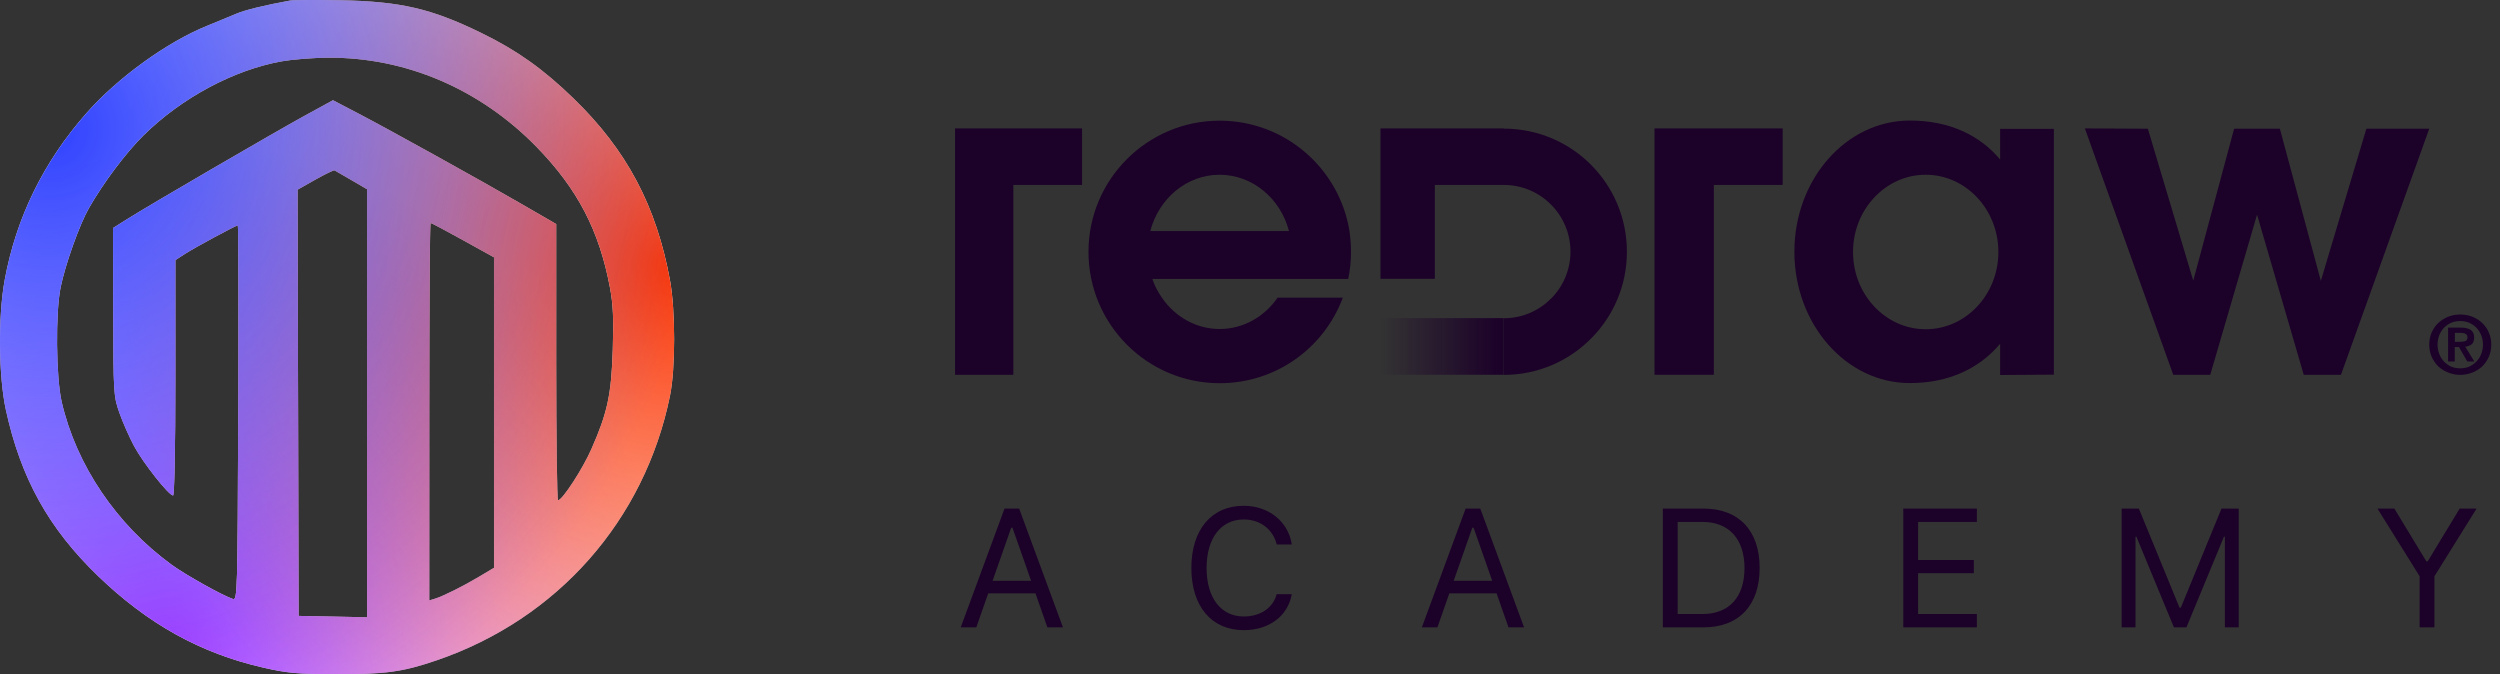 <svg width="178" height="48" viewBox="0 0 178 48" fill="none" xmlns="http://www.w3.org/2000/svg">
<rect x="0" y="0" width="178" height="48" fill="#333333" stroke="none"/>
<path fill-rule="evenodd" clip-rule="evenodd" d="M20.639 0.042C18.82 0.375 17.432 0.716 16.829 0.976C16.439 1.144 15.503 1.531 14.748 1.836C11.894 2.99 8.374 5.537 6.162 8.049C3.092 11.536 1.15 15.499 0.332 19.945C-0.145 22.536 -0.102 26.815 0.424 29.213C1.488 34.059 3.462 37.613 6.966 40.995C10.518 44.423 14.297 46.52 18.753 47.536C20.476 47.93 21.134 47.989 23.918 47.999C27.436 48.013 28.677 47.842 31.096 47.014C39.702 44.068 45.897 37.046 47.703 28.187C48.1 26.245 48.099 22.103 47.702 19.945C46.731 14.663 44.626 10.691 40.861 7.033C38.685 4.918 36.82 3.592 34.286 2.354C30.693 0.6 28.529 0.1 24.184 0.018C22.478 -0.013 20.883 -0.003 20.639 0.042ZM20.078 4.364C16.663 4.967 12.934 6.961 10.223 9.633C8.967 10.87 7.348 13.029 6.321 14.834C5.655 16.006 4.646 18.836 4.315 20.464C3.947 22.275 3.99 26.863 4.391 28.607C5.425 33.106 8.288 37.349 12.221 40.213C13.228 40.946 15.896 42.434 16.591 42.649C16.9 42.745 16.915 42.204 16.96 29.398C16.985 22.054 16.973 16.046 16.932 16.046C16.795 16.046 13.855 17.633 13.167 18.078L12.487 18.518V26.898C12.487 31.911 12.421 35.277 12.323 35.277C12.02 35.277 10.198 32.972 9.555 31.775C9.205 31.123 8.728 30.044 8.496 29.377C8.085 28.195 8.073 28.01 8.061 22.2L8.048 16.236L9.071 15.592C10.713 14.559 19.526 9.426 21.708 8.231L23.707 7.137L25.471 8.058C27.766 9.257 34.069 12.753 37.166 14.544L39.602 15.954V25.789C39.602 31.198 39.662 35.622 39.735 35.619C40.042 35.607 41.479 33.4 42.106 31.976C43.255 29.373 43.528 28.099 43.629 24.882C43.699 22.663 43.654 21.675 43.426 20.464C42.663 16.411 41.126 13.463 38.222 10.479C34.188 6.335 28.87 4.062 23.319 4.108C22.284 4.116 20.826 4.231 20.078 4.364ZM22.451 12.791L21.188 13.504L21.224 28.678L21.259 43.853L23.696 43.901L26.133 43.95V28.711V13.473L25.026 12.826C24.416 12.47 23.872 12.157 23.817 12.129C23.761 12.102 23.146 12.4 22.451 12.791ZM30.564 29.312V42.751L30.963 42.63C31.549 42.452 32.99 41.732 34.153 41.036L35.172 40.426V29.372V18.319L32.962 17.096C31.747 16.423 30.71 15.873 30.659 15.873C30.606 15.873 30.564 21.921 30.564 29.312Z" fill="white"/>
<path fill-rule="evenodd" clip-rule="evenodd" d="M20.639 0.042C18.82 0.375 17.432 0.716 16.829 0.976C16.439 1.144 15.503 1.531 14.748 1.836C11.894 2.99 8.374 5.537 6.162 8.049C3.092 11.536 1.15 15.499 0.332 19.945C-0.145 22.536 -0.102 26.815 0.424 29.213C1.488 34.059 3.462 37.613 6.966 40.995C10.518 44.423 14.297 46.52 18.753 47.536C20.476 47.93 21.134 47.989 23.918 47.999C27.436 48.013 28.677 47.842 31.096 47.014C39.702 44.068 45.897 37.046 47.703 28.187C48.1 26.245 48.099 22.103 47.702 19.945C46.731 14.663 44.626 10.691 40.861 7.033C38.685 4.918 36.82 3.592 34.286 2.354C30.693 0.6 28.529 0.1 24.184 0.018C22.478 -0.013 20.883 -0.003 20.639 0.042ZM20.078 4.364C16.663 4.967 12.934 6.961 10.223 9.633C8.967 10.87 7.348 13.029 6.321 14.834C5.655 16.006 4.646 18.836 4.315 20.464C3.947 22.275 3.99 26.863 4.391 28.607C5.425 33.106 8.288 37.349 12.221 40.213C13.228 40.946 15.896 42.434 16.591 42.649C16.9 42.745 16.915 42.204 16.96 29.398C16.985 22.054 16.973 16.046 16.932 16.046C16.795 16.046 13.855 17.633 13.167 18.078L12.487 18.518V26.898C12.487 31.911 12.421 35.277 12.323 35.277C12.02 35.277 10.198 32.972 9.555 31.775C9.205 31.123 8.728 30.044 8.496 29.377C8.085 28.195 8.073 28.01 8.061 22.2L8.048 16.236L9.071 15.592C10.713 14.559 19.526 9.426 21.708 8.231L23.707 7.137L25.471 8.058C27.766 9.257 34.069 12.753 37.166 14.544L39.602 15.954V25.789C39.602 31.198 39.662 35.622 39.735 35.619C40.042 35.607 41.479 33.4 42.106 31.976C43.255 29.373 43.528 28.099 43.629 24.882C43.699 22.663 43.654 21.675 43.426 20.464C42.663 16.411 41.126 13.463 38.222 10.479C34.188 6.335 28.87 4.062 23.319 4.108C22.284 4.116 20.826 4.231 20.078 4.364ZM22.451 12.791L21.188 13.504L21.224 28.678L21.259 43.853L23.696 43.901L26.133 43.95V28.711V13.473L25.026 12.826C24.416 12.47 23.872 12.157 23.817 12.129C23.761 12.102 23.146 12.4 22.451 12.791ZM30.564 29.312V42.751L30.963 42.63C31.549 42.452 32.99 41.732 34.153 41.036L35.172 40.426V29.372V18.319L32.962 17.096C31.747 16.423 30.71 15.873 30.659 15.873C30.606 15.873 30.564 21.921 30.564 29.312Z" fill="url(#paint0_radial_5898_3030)"/>
<path fill-rule="evenodd" clip-rule="evenodd" d="M20.639 0.042C18.82 0.375 17.432 0.716 16.829 0.976C16.439 1.144 15.503 1.531 14.748 1.836C11.894 2.99 8.374 5.537 6.162 8.049C3.092 11.536 1.15 15.499 0.332 19.945C-0.145 22.536 -0.102 26.815 0.424 29.213C1.488 34.059 3.462 37.613 6.966 40.995C10.518 44.423 14.297 46.52 18.753 47.536C20.476 47.93 21.134 47.989 23.918 47.999C27.436 48.013 28.677 47.842 31.096 47.014C39.702 44.068 45.897 37.046 47.703 28.187C48.1 26.245 48.099 22.103 47.702 19.945C46.731 14.663 44.626 10.691 40.861 7.033C38.685 4.918 36.82 3.592 34.286 2.354C30.693 0.6 28.529 0.1 24.184 0.018C22.478 -0.013 20.883 -0.003 20.639 0.042ZM20.078 4.364C16.663 4.967 12.934 6.961 10.223 9.633C8.967 10.87 7.348 13.029 6.321 14.834C5.655 16.006 4.646 18.836 4.315 20.464C3.947 22.275 3.99 26.863 4.391 28.607C5.425 33.106 8.288 37.349 12.221 40.213C13.228 40.946 15.896 42.434 16.591 42.649C16.9 42.745 16.915 42.204 16.96 29.398C16.985 22.054 16.973 16.046 16.932 16.046C16.795 16.046 13.855 17.633 13.167 18.078L12.487 18.518V26.898C12.487 31.911 12.421 35.277 12.323 35.277C12.02 35.277 10.198 32.972 9.555 31.775C9.205 31.123 8.728 30.044 8.496 29.377C8.085 28.195 8.073 28.01 8.061 22.2L8.048 16.236L9.071 15.592C10.713 14.559 19.526 9.426 21.708 8.231L23.707 7.137L25.471 8.058C27.766 9.257 34.069 12.753 37.166 14.544L39.602 15.954V25.789C39.602 31.198 39.662 35.622 39.735 35.619C40.042 35.607 41.479 33.4 42.106 31.976C43.255 29.373 43.528 28.099 43.629 24.882C43.699 22.663 43.654 21.675 43.426 20.464C42.663 16.411 41.126 13.463 38.222 10.479C34.188 6.335 28.87 4.062 23.319 4.108C22.284 4.116 20.826 4.231 20.078 4.364ZM22.451 12.791L21.188 13.504L21.224 28.678L21.259 43.853L23.696 43.901L26.133 43.95V28.711V13.473L25.026 12.826C24.416 12.47 23.872 12.157 23.817 12.129C23.761 12.102 23.146 12.4 22.451 12.791ZM30.564 29.312V42.751L30.963 42.63C31.549 42.452 32.99 41.732 34.153 41.036L35.172 40.426V29.372V18.319L32.962 17.096C31.747 16.423 30.71 15.873 30.659 15.873C30.606 15.873 30.564 21.921 30.564 29.312Z" fill="url(#paint1_radial_5898_3030)"/>
<path fill-rule="evenodd" clip-rule="evenodd" d="M20.639 0.042C18.82 0.375 17.432 0.716 16.829 0.976C16.439 1.144 15.503 1.531 14.748 1.836C11.894 2.99 8.374 5.537 6.162 8.049C3.092 11.536 1.15 15.499 0.332 19.945C-0.145 22.536 -0.102 26.815 0.424 29.213C1.488 34.059 3.462 37.613 6.966 40.995C10.518 44.423 14.297 46.52 18.753 47.536C20.476 47.93 21.134 47.989 23.918 47.999C27.436 48.013 28.677 47.842 31.096 47.014C39.702 44.068 45.897 37.046 47.703 28.187C48.1 26.245 48.099 22.103 47.702 19.945C46.731 14.663 44.626 10.691 40.861 7.033C38.685 4.918 36.82 3.592 34.286 2.354C30.693 0.6 28.529 0.1 24.184 0.018C22.478 -0.013 20.883 -0.003 20.639 0.042ZM20.078 4.364C16.663 4.967 12.934 6.961 10.223 9.633C8.967 10.87 7.348 13.029 6.321 14.834C5.655 16.006 4.646 18.836 4.315 20.464C3.947 22.275 3.99 26.863 4.391 28.607C5.425 33.106 8.288 37.349 12.221 40.213C13.228 40.946 15.896 42.434 16.591 42.649C16.9 42.745 16.915 42.204 16.96 29.398C16.985 22.054 16.973 16.046 16.932 16.046C16.795 16.046 13.855 17.633 13.167 18.078L12.487 18.518V26.898C12.487 31.911 12.421 35.277 12.323 35.277C12.02 35.277 10.198 32.972 9.555 31.775C9.205 31.123 8.728 30.044 8.496 29.377C8.085 28.195 8.073 28.01 8.061 22.2L8.048 16.236L9.071 15.592C10.713 14.559 19.526 9.426 21.708 8.231L23.707 7.137L25.471 8.058C27.766 9.257 34.069 12.753 37.166 14.544L39.602 15.954V25.789C39.602 31.198 39.662 35.622 39.735 35.619C40.042 35.607 41.479 33.4 42.106 31.976C43.255 29.373 43.528 28.099 43.629 24.882C43.699 22.663 43.654 21.675 43.426 20.464C42.663 16.411 41.126 13.463 38.222 10.479C34.188 6.335 28.87 4.062 23.319 4.108C22.284 4.116 20.826 4.231 20.078 4.364ZM22.451 12.791L21.188 13.504L21.224 28.678L21.259 43.853L23.696 43.901L26.133 43.95V28.711V13.473L25.026 12.826C24.416 12.47 23.872 12.157 23.817 12.129C23.761 12.102 23.146 12.4 22.451 12.791ZM30.564 29.312V42.751L30.963 42.63C31.549 42.452 32.99 41.732 34.153 41.036L35.172 40.426V29.372V18.319L32.962 17.096C31.747 16.423 30.71 15.873 30.659 15.873C30.606 15.873 30.564 21.921 30.564 29.312Z" fill="url(#paint2_radial_5898_3030)"/>
<g clip-path="url(#clip0_5898_3030)">
<path d="M67.916 9.142V26.684H72.149V13.167H77.041V9.142H67.916Z" fill="#1C0129"/>
<path d="M117.801 9.142V26.684H122.026V13.167H126.926V9.142H117.801Z" fill="#1C0129"/>
<path d="M96.192 17.933C96.192 17.433 96.15 16.942 96.084 16.458C95.367 12 91.5 8.592 86.842 8.592C81.683 8.592 77.5 12.775 77.5 17.933C77.5 23.092 81.683 27.284 86.842 27.284C90.867 27.284 94.284 24.759 95.609 21.192H90.967C90.034 22.542 88.534 23.425 86.842 23.425C85.15 23.425 83.65 22.542 82.725 21.192C82.442 20.784 82.208 20.342 82.042 19.858H95.992C96.125 19.233 96.192 18.592 96.192 17.933ZM81.9 16.45C82.508 14.133 84.492 12.442 86.834 12.442C89.175 12.442 91.175 14.133 91.775 16.45H81.892H81.9Z" fill="#1C0129"/>
<path d="M175.528 24.684C175.611 24.684 175.694 24.659 175.778 24.625C175.853 24.6 175.919 24.559 175.978 24.517C176.036 24.475 176.078 24.409 176.111 24.325C176.144 24.242 176.161 24.15 176.161 24.042C176.161 23.784 176.078 23.6 175.919 23.492C175.753 23.384 175.519 23.325 175.219 23.325H174.303V25.734H174.778V24.709H175.078L175.669 25.734H176.169L175.528 24.684ZM174.786 24.334V23.7H175.194C175.253 23.7 175.303 23.7 175.361 23.717C175.428 23.717 175.478 23.733 175.519 23.759C175.578 23.784 175.603 23.817 175.636 23.842C175.669 23.884 175.686 23.933 175.686 24C175.686 24.142 175.636 24.242 175.561 24.275C175.478 24.309 175.353 24.334 175.219 24.334H174.786ZM175.528 24.684C175.611 24.684 175.694 24.659 175.778 24.625C175.853 24.6 175.919 24.559 175.978 24.517C176.036 24.475 176.078 24.409 176.111 24.325C176.144 24.242 176.161 24.15 176.161 24.042C176.161 23.784 176.078 23.6 175.919 23.492C175.753 23.384 175.519 23.325 175.219 23.325H174.303V25.734H174.778V24.709H175.078L175.669 25.734H176.169L175.528 24.684ZM174.786 24.334V23.7H175.194C175.253 23.7 175.303 23.7 175.361 23.717C175.428 23.717 175.478 23.733 175.519 23.759C175.578 23.784 175.603 23.817 175.636 23.842C175.669 23.884 175.686 23.933 175.686 24C175.686 24.142 175.636 24.242 175.561 24.275C175.478 24.309 175.353 24.334 175.219 24.334H174.786ZM177.194 23.65C177.078 23.384 176.911 23.159 176.711 22.975C176.503 22.784 176.278 22.65 176.011 22.542C175.744 22.442 175.461 22.392 175.169 22.392C174.878 22.392 174.594 22.442 174.336 22.542C174.078 22.642 173.836 22.784 173.628 22.975C173.428 23.159 173.269 23.384 173.144 23.65C173.028 23.909 172.961 24.209 172.961 24.534C172.961 24.859 173.028 25.159 173.144 25.425C173.269 25.684 173.428 25.917 173.628 26.109C173.836 26.292 174.069 26.434 174.336 26.534C174.594 26.634 174.886 26.692 175.169 26.692C175.453 26.692 175.744 26.634 176.011 26.534C176.269 26.442 176.503 26.292 176.711 26.109C176.911 25.917 177.078 25.684 177.194 25.425C177.311 25.167 177.378 24.867 177.378 24.534C177.378 24.2 177.311 23.917 177.194 23.65ZM176.661 25.209C176.578 25.425 176.461 25.6 176.311 25.75C176.169 25.9 175.994 26.017 175.794 26.109C175.594 26.192 175.386 26.225 175.169 26.225C174.953 26.225 174.736 26.184 174.536 26.109C174.336 26.025 174.169 25.9 174.019 25.75C173.878 25.6 173.761 25.425 173.678 25.209C173.594 25 173.553 24.775 173.553 24.534C173.553 24.292 173.603 24.067 173.678 23.858C173.761 23.659 173.878 23.475 174.019 23.325C174.169 23.175 174.336 23.067 174.536 22.975C174.736 22.892 174.953 22.858 175.169 22.858C175.386 22.858 175.603 22.9 175.794 22.975C175.994 23.067 176.169 23.175 176.311 23.325C176.461 23.475 176.569 23.659 176.661 23.858C176.744 24.067 176.786 24.292 176.786 24.534C176.786 24.775 176.744 25 176.661 25.209ZM175.778 24.625C175.853 24.6 175.919 24.559 175.978 24.517C176.036 24.475 176.078 24.409 176.111 24.325C176.144 24.242 176.161 24.15 176.161 24.042C176.161 23.784 176.078 23.6 175.919 23.492C175.753 23.384 175.519 23.325 175.219 23.325H174.303V25.734H174.778V24.709H175.078L175.669 25.734H176.169L175.528 24.684C175.611 24.684 175.694 24.659 175.778 24.625ZM174.786 24.334V23.7H175.194C175.253 23.7 175.303 23.7 175.361 23.717C175.428 23.717 175.478 23.733 175.519 23.759C175.578 23.784 175.603 23.817 175.636 23.842C175.669 23.884 175.686 23.933 175.686 24C175.686 24.142 175.636 24.242 175.561 24.275C175.478 24.309 175.353 24.334 175.219 24.334H174.786ZM175.528 24.684C175.611 24.684 175.694 24.659 175.778 24.625C175.853 24.6 175.919 24.559 175.978 24.517C176.036 24.475 176.078 24.409 176.111 24.325C176.144 24.242 176.161 24.15 176.161 24.042C176.161 23.784 176.078 23.6 175.919 23.492C175.753 23.384 175.519 23.325 175.219 23.325H174.303V25.734H174.778V24.709H175.078L175.669 25.734H176.169L175.528 24.684ZM174.786 24.334V23.7H175.194C175.253 23.7 175.303 23.7 175.361 23.717C175.428 23.717 175.478 23.733 175.519 23.759C175.578 23.784 175.603 23.817 175.636 23.842C175.669 23.884 175.686 23.933 175.686 24C175.686 24.142 175.636 24.242 175.561 24.275C175.478 24.309 175.353 24.334 175.219 24.334H174.786ZM175.528 24.684C175.611 24.684 175.694 24.659 175.778 24.625C175.853 24.6 175.919 24.559 175.978 24.517C176.036 24.475 176.078 24.409 176.111 24.325C176.144 24.242 176.161 24.15 176.161 24.042C176.161 23.784 176.078 23.6 175.919 23.492C175.753 23.384 175.519 23.325 175.219 23.325H174.303V25.734H174.778V24.709H175.078L175.669 25.734H176.169L175.528 24.684ZM174.786 24.334V23.7H175.194C175.253 23.7 175.303 23.7 175.361 23.717C175.428 23.717 175.478 23.733 175.519 23.759C175.578 23.784 175.603 23.817 175.636 23.842C175.669 23.884 175.686 23.933 175.686 24C175.686 24.142 175.636 24.242 175.561 24.275C175.478 24.309 175.353 24.334 175.219 24.334H174.786Z" fill="#1C0129"/>
<path d="M142.41 9.166V11.358C140.968 9.641 138.818 8.583 135.977 8.583C131.443 8.583 127.76 12.766 127.76 17.925C127.76 23.083 131.443 27.275 135.977 27.275C138.802 27.275 140.96 26.2 142.41 24.475V26.7L146.235 26.675V9.175H142.41V9.166ZM137.11 23.442C134.252 23.442 131.935 20.975 131.935 17.942C131.935 14.908 134.26 12.441 137.11 12.441C139.96 12.441 142.285 14.908 142.285 17.942C142.285 20.975 139.968 23.442 137.11 23.442Z" fill="#1C0129"/>
<path d="M152.927 9.167L156.16 19.983L159.069 9.167H162.327L165.244 20L168.486 9.167H172.961L166.677 26.684H164.027L160.702 15.283L157.369 26.684H154.735L148.443 9.142L152.927 9.167Z" fill="#1C0129"/>
<path d="M107.06 9.142H98.293V19.85H102.16V13.167H107.068C109.685 13.167 111.818 15.292 111.818 17.917C111.818 19.217 111.285 20.417 110.427 21.267C109.568 22.125 108.385 22.659 107.068 22.659V26.692C109.493 26.692 111.685 25.709 113.268 24.117C114.86 22.534 115.835 20.342 115.835 17.925C115.835 13.075 111.918 9.158 107.068 9.158L107.06 9.142Z" fill="#1C0129"/>
<path d="M107.06 22.65H98.293V26.684H107.06V22.65Z" fill="url(#paint3_linear_5898_3030)"/>
</g>
<path d="M68.404 44.667L71.522 36.212H72.564L75.682 44.667H74.574L73.725 42.247H70.361L69.512 44.667H68.404ZM71.996 37.577L70.672 41.351H73.414L72.09 37.577H71.996ZM88.558 44.867C86.261 44.867 84.826 43.167 84.826 40.449V40.437C84.826 37.712 86.255 36.013 88.552 36.013C90.334 36.013 91.722 37.132 91.974 38.755L91.968 38.767H90.908L90.902 38.755C90.621 37.671 89.718 36.986 88.552 36.986C86.929 36.986 85.91 38.322 85.91 40.437V40.449C85.91 42.564 86.929 43.894 88.558 43.894C89.736 43.894 90.632 43.29 90.896 42.318L90.908 42.306H91.974V42.318C91.693 43.864 90.357 44.867 88.558 44.867ZM101.236 44.667L104.353 36.212H105.396L108.513 44.667H107.405L106.556 42.247H103.193L102.343 44.667H101.236ZM104.827 37.577L103.503 41.351H106.245L104.921 37.577H104.827ZM118.395 44.667V36.212H121.296C123.804 36.212 125.286 37.777 125.286 40.431V40.443C125.286 43.103 123.809 44.667 121.296 44.667H118.395ZM119.45 43.718H121.225C123.112 43.718 124.208 42.511 124.208 40.454V40.443C124.208 38.38 123.1 37.161 121.225 37.161H119.45V43.718ZM135.514 44.667V36.212H140.752V37.161H136.569V39.874H140.536V40.812H136.569V43.718H140.752V44.667H135.514ZM151.062 44.667V36.212H152.287L155.182 43.267H155.275L158.17 36.212H159.395V44.667H158.41V38.21H158.346L155.674 44.667H154.783L152.111 38.21H152.047V44.667H151.062ZM172.277 44.667V41.029L169.277 36.212H170.478L172.757 39.968H172.851L175.13 36.212H176.332L173.332 41.029V44.667H172.277Z" fill="#1C0129"/>
<defs>
<radialGradient id="paint0_radial_5898_3030" cx="0" cy="0" r="1" gradientUnits="userSpaceOnUse" gradientTransform="translate(12 45.882) rotate(-57.875) scale(35.84)">
<stop stop-color="#B640FF"/>
<stop offset="1" stop-color="#B640FF" stop-opacity="0"/>
</radialGradient>
<radialGradient id="paint1_radial_5898_3030" cx="0" cy="0" r="1" gradientUnits="userSpaceOnUse" gradientTransform="translate(48 19.059) rotate(147.68) scale(40.929)">
<stop stop-color="#FB3706"/>
<stop offset="1" stop-color="#FB3706" stop-opacity="0"/>
</radialGradient>
<radialGradient id="paint2_radial_5898_3030" cx="0" cy="0" r="1" gradientUnits="userSpaceOnUse" gradientTransform="translate(3.529 9.176) rotate(49.864) scale(47.088)">
<stop stop-color="#2F41FF"/>
<stop offset="1" stop-color="#2F41FF" stop-opacity="0"/>
</radialGradient>
<linearGradient id="paint3_linear_5898_3030" x1="98.276" y1="24.667" x2="106.652" y2="24.667" gradientUnits="userSpaceOnUse">
<stop stop-color="#1C0129" stop-opacity="0"/>
<stop offset="1" stop-color="#1C0129"/>
</linearGradient>
<clipPath id="clip0_5898_3030">
<rect width="109.378" height="21.117" fill="white" transform="translate(68 6.167)"/>
</clipPath>
</defs>
</svg>
